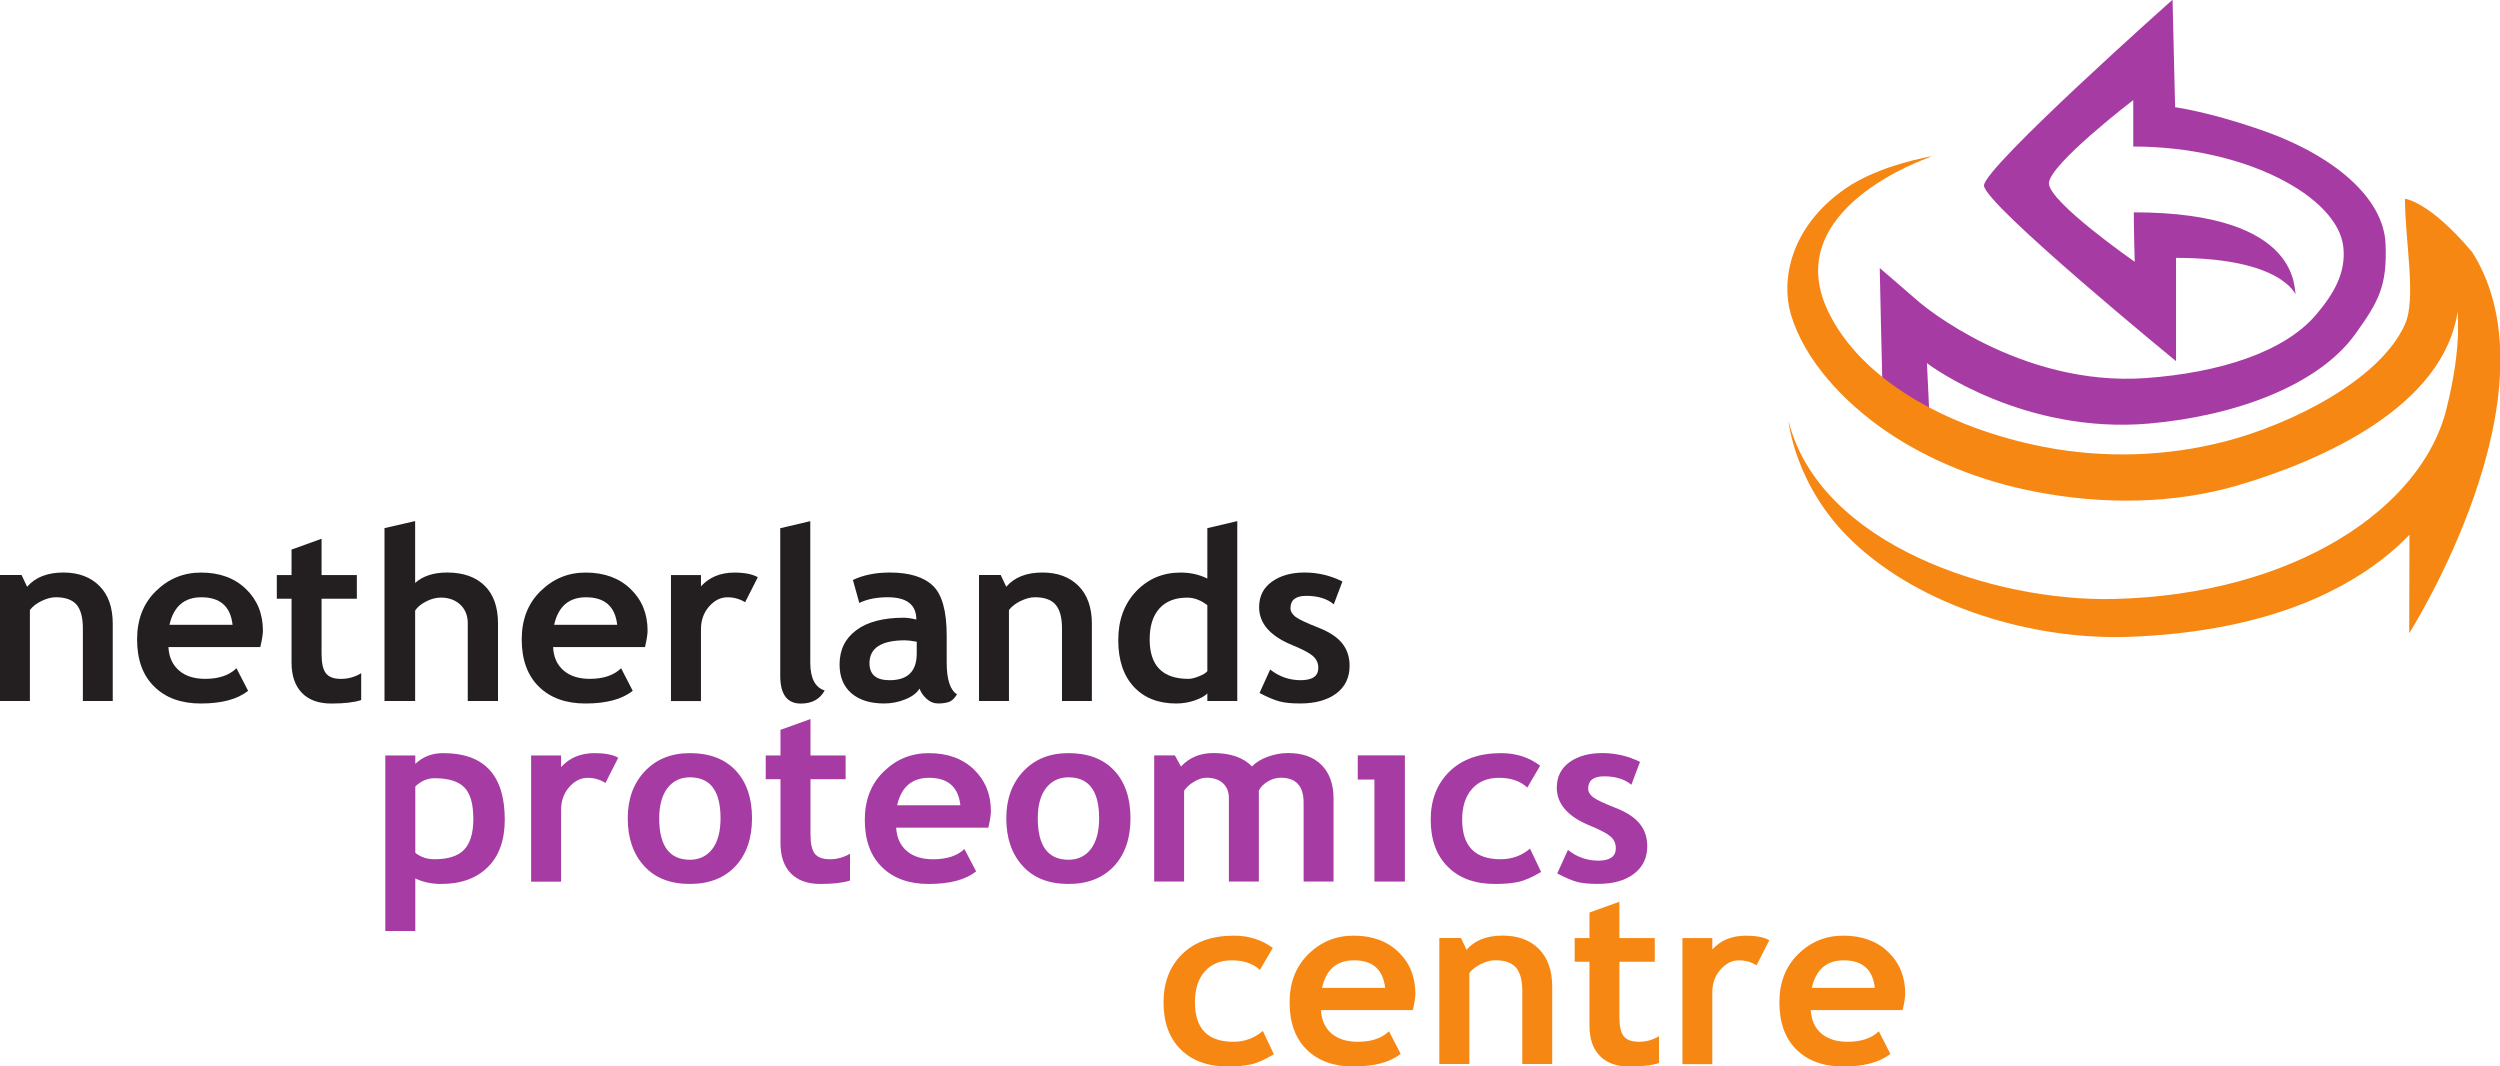 <?xml version="1.0" encoding="UTF-8" standalone="no"?>
<!-- Created with Inkscape (http://www.inkscape.org/) -->

<svg
   width="54.092mm"
   height="23.075mm"
   viewBox="0 0 54.092 23.075"
   version="1.1"
   id="svg1"
   inkscape:version="1.4 (86a8ad7, 2024-10-11)"
   sodipodi:docname="logo_text.svg"
   xmlns:inkscape="http://www.inkscape.org/namespaces/inkscape"
   xmlns:sodipodi="http://sodipodi.sourceforge.net/DTD/sodipodi-0.dtd"
   xmlns="http://www.w3.org/2000/svg"
   xmlns:svg="http://www.w3.org/2000/svg">
  <sodipodi:namedview
     id="namedview1"
     pagecolor="#ffffff"
     bordercolor="#666666"
     borderopacity="1.0"
     inkscape:showpageshadow="2"
     inkscape:pageopacity="0.0"
     inkscape:pagecheckerboard="0"
     inkscape:deskcolor="#d1d1d1"
     inkscape:document-units="mm"
     inkscape:zoom="3.1536195"
     inkscape:cx="210.71026"
     inkscape:cy="68.651275"
     inkscape:window-width="1920"
     inkscape:window-height="1129"
     inkscape:window-x="-8"
     inkscape:window-y="-8"
     inkscape:window-maximized="1"
     inkscape:current-layer="layer1" />
  <defs
     id="defs1">
    <clipPath
       clipPathUnits="userSpaceOnUse"
       id="clipPath42">
      <path
         d="M 0,875.906 H 629.291 V 0 H 0 Z"
         transform="translate(-468.224,-36.293)"
         id="path42" />
    </clipPath>
    <clipPath
       clipPathUnits="userSpaceOnUse"
       id="clipPath44">
      <path
         d="M 0,875.906 H 629.291 V 0 H 0 Z"
         transform="translate(-479.886,-36.509)"
         id="path44" />
    </clipPath>
    <clipPath
       clipPathUnits="userSpaceOnUse"
       id="clipPath46">
      <path
         d="M 0,875.906 H 629.291 V 0 H 0 Z"
         transform="translate(-483.184,-34.344)"
         id="path46" />
    </clipPath>
    <clipPath
       clipPathUnits="userSpaceOnUse"
       id="clipPath48">
      <path
         d="M 0,875.906 H 629.291 V 0 H 0 Z"
         transform="translate(-490.62,-36.738)"
         id="path48" />
    </clipPath>
    <clipPath
       clipPathUnits="userSpaceOnUse"
       id="clipPath50">
      <path
         d="M 0,875.906 H 629.291 V 0 H 0 Z"
         transform="translate(-497.777,-35.144)"
         id="path50" />
    </clipPath>
    <clipPath
       clipPathUnits="userSpaceOnUse"
       id="clipPath52">
      <path
         d="M 0,875.906 H 629.291 V 0 H 0 Z"
         transform="translate(-506.401,-34.344)"
         id="path52" />
    </clipPath>
    <clipPath
       clipPathUnits="userSpaceOnUse"
       id="clipPath54">
      <path
         d="M 0,875.906 H 629.291 V 0 H 0 Z"
         transform="translate(-522.707,-30.461)"
         id="path54" />
    </clipPath>
    <clipPath
       clipPathUnits="userSpaceOnUse"
       id="clipPath56">
      <path
         d="M 0,875.906 H 629.291 V 0 H 0 Z"
         transform="translate(-527.049,-30.461)"
         id="path56" />
    </clipPath>
    <clipPath
       clipPathUnits="userSpaceOnUse"
       id="clipPath58">
      <path
         d="M 0,875.906 H 629.291 V 0 H 0 Z"
         transform="translate(-537.211,-37.568)"
         id="path58" />
    </clipPath>
    <clipPath
       clipPathUnits="userSpaceOnUse"
       id="clipPath60">
      <path
         d="M 0,875.906 H 629.291 V 0 H 0 Z"
         transform="translate(-538.263,-30.961)"
         id="path60" />
    </clipPath>
    <clipPath
       clipPathUnits="userSpaceOnUse"
       id="clipPath62">
      <path
         d="M 0,875.906 H 629.291 V 0 H 0 Z"
         transform="translate(-447.833,-41.538)"
         id="path62" />
    </clipPath>
    <clipPath
       clipPathUnits="userSpaceOnUse"
       id="clipPath64">
      <path
         d="M 0,875.906 H 629.291 V 0 H 0 Z"
         transform="translate(-453.146,-46.212)"
         id="path64" />
    </clipPath>
    <clipPath
       clipPathUnits="userSpaceOnUse"
       id="clipPath66">
      <path
         d="M 0,875.906 H 629.291 V 0 H 0 Z"
         transform="translate(-460.632,-47.809)"
         id="path66" />
    </clipPath>
    <clipPath
       clipPathUnits="userSpaceOnUse"
       id="clipPath68">
      <path
         d="M 0,875.906 H 629.291 V 0 H 0 Z"
         transform="translate(-471.442,-41.538)"
         id="path68" />
    </clipPath>
    <clipPath
       clipPathUnits="userSpaceOnUse"
       id="clipPath70">
      <path
         d="M 0,875.906 H 629.291 V 0 H 0 Z"
         transform="translate(-476.739,-46.212)"
         id="path70" />
    </clipPath>
    <clipPath
       clipPathUnits="userSpaceOnUse"
       id="clipPath72">
      <path
         d="M 0,875.906 H 629.291 V 0 H 0 Z"
         transform="translate(-488.452,-47.595)"
         id="path72" />
    </clipPath>
    <clipPath
       clipPathUnits="userSpaceOnUse"
       id="clipPath74">
      <path
         d="M 0,875.906 H 629.291 V 0 H 0 Z"
         transform="translate(-490.607,-52.134)"
         id="path74" />
    </clipPath>
    <clipPath
       clipPathUnits="userSpaceOnUse"
       id="clipPath76">
      <path
         d="M 0,875.906 H 629.291 V 0 H 0 Z"
         transform="translate(-498.977,-45.171)"
         id="path76" />
    </clipPath>
    <clipPath
       clipPathUnits="userSpaceOnUse"
       id="clipPath78">
      <path
         d="M 0,875.906 H 629.291 V 0 H 0 Z"
         transform="translate(-507.885,-41.538)"
         id="path78" />
    </clipPath>
    <clipPath
       clipPathUnits="userSpaceOnUse"
       id="clipPath80">
      <path
         d="M 0,875.906 H 629.291 V 0 H 0 Z"
         transform="translate(-516.8,-47.41)"
         id="path80" />
    </clipPath>
    <clipPath
       clipPathUnits="userSpaceOnUse"
       id="clipPath82">
      <path
         d="M 0,875.906 H 629.291 V 0 H 0 Z"
         transform="translate(-520.001,-42.028)"
         id="path82" />
    </clipPath>
    <clipPath
       clipPathUnits="userSpaceOnUse"
       id="clipPath84">
      <path
         d="M 0,875.906 H 629.291 V 0 H 0 Z"
         transform="translate(-520.816,-26.391)"
         id="path84" />
    </clipPath>
    <clipPath
       clipPathUnits="userSpaceOnUse"
       id="clipPath86">
      <path
         d="M 0,875.906 H 629.291 V 0 H 0 Z"
         transform="translate(-523.838,-23.942)"
         id="path86" />
    </clipPath>
    <clipPath
       clipPathUnits="userSpaceOnUse"
       id="clipPath88">
      <path
         d="M 0,875.906 H 629.291 V 0 H 0 Z"
         transform="translate(-536.118,-19.271)"
         id="path88" />
    </clipPath>
    <clipPath
       clipPathUnits="userSpaceOnUse"
       id="clipPath90">
      <path
         d="M 0,875.906 H 629.291 V 0 H 0 Z"
         transform="translate(-540.239,-25.543)"
         id="path90" />
    </clipPath>
    <clipPath
       clipPathUnits="userSpaceOnUse"
       id="clipPath92">
      <path
         d="M 0,875.906 H 629.291 V 0 H 0 Z"
         transform="translate(-550.486,-25.327)"
         id="path92" />
    </clipPath>
    <clipPath
       clipPathUnits="userSpaceOnUse"
       id="clipPath94">
      <path
         d="M 0,875.906 H 629.291 V 0 H 0 Z"
         transform="translate(-553.875,-23.942)"
         id="path94" />
    </clipPath>
    <clipPath
       clipPathUnits="userSpaceOnUse"
       id="clipPath96">
      <path
         d="M 0,875.906 H 629.291 V 0 H 0 Z"
         transform="translate(-577.813,-79.302)"
         id="path96" />
    </clipPath>
    <clipPath
       clipPathUnits="userSpaceOnUse"
       id="clipPath98">
      <path
         d="M 0,875.906 H 629.291 V 0 H 0 Z"
         transform="translate(-561.114,-58.468)"
         id="path98" />
    </clipPath>
    <clipPath
       clipPathUnits="userSpaceOnUse"
       id="clipPath100">
      <path
         d="M 0,875.906 H 629.291 V 0 H 0 Z"
         transform="translate(-561.241,-74.96)"
         id="path100" />
    </clipPath>
  </defs>
  <g
     inkscape:label="Layer 1"
     inkscape:groupmode="layer"
     id="layer1"
     transform="translate(-13.494,-163.44)">
    <path
       id="path1"
       d="m 153.402,11.192 h 4.401 V 0.647 h -4.401 z"
       style="fill:#f68712;fill-opacity:1;fill-rule:nonzero;stroke:none;stroke-width:0.353" />
    <path
       id="path2"
       d="M 83.403,11.192 H 205.239 V 0.647 H 83.403 Z"
       style="fill:#9d138c;fill-opacity:1;fill-rule:nonzero;stroke:none;stroke-width:0.353" />
    <path
       id="path3"
       d="M 86.39,0.647 V 11.192 H 98.078 96.381 90.577 90.214 V 0.647 Z M 83.403,11.192 h 2.987 z"
       style="fill:#cb505f;fill-opacity:1;fill-rule:nonzero;stroke:none;stroke-width:0.353" />
    <path
       id="path4"
       d="M 17.023,11.192 H 86.39 V 0.647 H 17.023 Z"
       style="fill:#9d138c;fill-opacity:1;fill-rule:nonzero;stroke:none;stroke-width:0.353" />
    <path
       id="path5"
       d="M 28.978,11.192 H 42.318 V 0.647 H 28.978 Z m -0.35,0 h 0.35 z"
       style="fill:#ae2a7f;fill-opacity:1;fill-rule:nonzero;stroke:none;stroke-width:0.353" />
    <path
       id="path6"
       d="M 0.528,11.192 H 10.299 V 0.647 H 0.528 Z"
       style="fill:#f68712;fill-opacity:1;fill-rule:nonzero;stroke:none;stroke-width:0.353" />
    <path
       id="path7"
       d="M 130.442,0.647 V 11.192 h 47.263 -16.08 V 0.647 Z M 98.078,11.192 h 7.204 V 0.647 h -7.204 z"
       style="fill:#a1262c;fill-opacity:1;fill-rule:nonzero;stroke:none;stroke-width:0.353" />
    <path
       id="path8"
       d="m 123.171,11.192 h 7.271 V 0.647 h -7.271 z"
       style="fill:#a1262c;fill-opacity:1;fill-rule:nonzero;stroke:none;stroke-width:0.353" />
    <path
       id="path9"
       d="m 96.378,0.647 0.003,10.545 h 1.698 V 0.647 Z M 90.214,11.192 h 0.363 V 0.647 h -0.363 z"
       style="fill:#cb3b24;fill-opacity:1;fill-rule:nonzero;stroke:none;stroke-width:0.353" />
    <path
       id="path10"
       d="m 105.282,11.192 h 3.117 V 0.647 h -3.117 z"
       style="fill:#b12d29;fill-opacity:1;fill-rule:nonzero;stroke:none;stroke-width:0.353" />
    <path
       id="path11"
       d="m 117.672,11.192 h 5.499 V 0.647 h -5.499 z"
       style="fill:#b12d29;fill-opacity:1;fill-rule:nonzero;stroke:none;stroke-width:0.353" />
    <path
       id="path12"
       d="M 108.399,0.647 V 11.192 h 4.154 l -0.002,-10.545 z"
       style="fill:#d13e23;fill-opacity:1;fill-rule:nonzero;stroke:none;stroke-width:0.353" />
    <path
       id="path13"
       d="m 112.551,0.647 0.002,10.545 h 5.119 V 0.647 Z"
       style="fill:#d13e23;fill-opacity:1;fill-rule:nonzero;stroke:none;stroke-width:0.353" />
    <path
       id="path14"
       d="M 90.577,0.647 V 11.192 h 5.803 l -0.003,-10.545 z"
       style="fill:#cb2d26;fill-opacity:1;fill-rule:nonzero;stroke:none;stroke-width:0.353" />
    <path
       id="path15"
       d="m 28.628,11.192 h 0.351 V 0.647 h -0.351 z"
       style="fill:#b12d29;fill-opacity:1;fill-rule:nonzero;stroke:none;stroke-width:0.353" />
    <path
       id="path16"
       d="M 10.299,11.192 H 17.023 V 0.647 h -6.724 z"
       style="fill:#f1511b;fill-opacity:1;fill-rule:nonzero;stroke:none;stroke-width:0.353" />
    <path
       id="path17"
       d="M 17.023,11.192 H 28.627 V 0.647 H 17.023 Z"
       style="fill:#b12d29;fill-opacity:1;fill-rule:nonzero;stroke:none;stroke-width:0.353" />
    <path
       id="path18"
       d="m 205.239,11.192 h 0.017 V 0.647 h -0.017 z"
       style="fill:#f68712;fill-opacity:1;fill-rule:nonzero;stroke:none;stroke-width:0.353" />
    <path
       id="path19"
       d="m 177.705,11.192 h 32.07 V 0.647 h -32.07 z"
       style="fill:#a1262c;fill-opacity:1;fill-rule:nonzero;stroke:none;stroke-width:0.353" />
    <path
       id="path20"
       d="m 161.625,11.192 h 16.08 V 0.647 h -16.08 z"
       style="fill:#a1262c;fill-opacity:1;fill-rule:nonzero;stroke:none;stroke-width:0.353" />
    <path
       id="path41"
       d="m 0,0 v -4.067 c 0.332,-0.264 0.725,-0.393 1.172,-0.393 0.846,0 1.46,0.2 1.828,0.593 0.373,0.398 0.557,1.027 0.557,1.881 0,0.913 -0.184,1.559 -0.553,1.931 C 2.634,0.322 2.028,0.506 1.177,0.506 0.735,0.506 0.345,0.335 0,0 M 0,-5.638 V -8.857 H -1.839 V 1.902 H 0 V 1.383 c 0.459,0.443 1.027,0.662 1.705,0.662 2.521,0 3.778,-1.356 3.778,-4.068 0,-1.265 -0.348,-2.246 -1.048,-2.926 C 3.741,-5.631 2.793,-5.975 1.586,-5.975 1.003,-5.975 0.479,-5.863 0,-5.638"
       style="fill:#a53ba3;fill-opacity:1;fill-rule:nonzero;stroke:none"
       transform="matrix(0.353,0,0,-0.353,22.48,180.457)"
       clip-path="url(#clipPath42)" />
    <path
       id="path43"
       d="m 0,0 c -0.33,0.211 -0.693,0.316 -1.084,0.316 -0.426,0 -0.805,-0.188 -1.138,-0.568 -0.333,-0.384 -0.497,-0.847 -0.497,-1.394 v -4.402 h -1.836 v 7.735 h 1.836 V 0.976 c 0.517,0.57 1.204,0.853 2.056,0.853 0.628,0 1.111,-0.092 1.447,-0.281 z"
       style="fill:#a53ba3;fill-opacity:1;fill-rule:nonzero;stroke:none"
       transform="matrix(0.353,0,0,-0.353,26.594,180.381)"
       clip-path="url(#clipPath44)" />
    <path
       id="path45"
       d="m 0,0 c 0,-1.691 0.627,-2.541 1.879,-2.541 0.58,0 1.037,0.219 1.376,0.657 C 3.593,-1.442 3.76,-0.812 3.76,0 3.76,1.676 3.136,2.511 1.879,2.511 1.307,2.511 0.849,2.291 0.505,1.85 0.171,1.407 0,0.791 0,0 m -1.928,0 c 0,1.183 0.349,2.142 1.048,2.883 0.701,0.74 1.62,1.111 2.759,1.111 1.21,0 2.141,-0.358 2.811,-1.067 C 5.353,2.218 5.689,1.242 5.689,0 5.689,-1.229 5.348,-2.21 4.674,-2.937 3.99,-3.662 3.063,-4.025 1.879,-4.025 c -1.201,0 -2.136,0.366 -2.803,1.101 C -1.592,-2.19 -1.928,-1.217 -1.928,0"
       style="fill:#a53ba3;fill-opacity:1;fill-rule:nonzero;stroke:none"
       transform="matrix(0.353,0,0,-0.353,27.757,181.145)"
       clip-path="url(#clipPath46)" />
    <path
       id="path47"
       d="M 0,0 H -0.904 V 1.457 H 0 v 1.571 l 1.84,0.66 V 1.457 H 3.993 V 0 H 1.84 v -3.389 c 0,-0.557 0.087,-0.948 0.263,-1.175 0.175,-0.226 0.485,-0.341 0.924,-0.341 0.441,0 0.852,0.115 1.236,0.341 V -6.208 C 3.832,-6.35 3.225,-6.42 2.441,-6.42 1.658,-6.42 1.053,-6.2 0.634,-5.769 0.212,-5.335 0,-4.714 0,-3.907 Z"
       style="fill:#a53ba3;fill-opacity:1;fill-rule:nonzero;stroke:none"
       transform="matrix(0.353,0,0,-0.353,30.381,180.3)"
       clip-path="url(#clipPath48)" />
    <path
       id="path49"
       d="M 0,0 H 3.877 C 3.751,1.123 3.115,1.682 1.962,1.682 0.909,1.682 0.257,1.123 0,0 M 5.592,-1.374 H -0.06 c 0.038,-0.611 0.251,-1.088 0.649,-1.426 0.397,-0.344 0.938,-0.511 1.614,-0.511 0.843,0 1.483,0.209 1.921,0.627 l 0.719,-1.371 c -0.652,-0.515 -1.62,-0.77 -2.91,-0.77 -1.211,0 -2.166,0.344 -2.864,1.035 -0.706,0.692 -1.05,1.655 -1.05,2.894 0,1.217 0.381,2.202 1.155,2.957 0.771,0.755 1.691,1.133 2.772,1.133 1.143,0 2.067,-0.335 2.762,-1.003 0.692,-0.669 1.04,-1.52 1.04,-2.556 0,-0.221 -0.054,-0.56 -0.156,-1.009"
       style="fill:#a53ba3;fill-opacity:1;fill-rule:nonzero;stroke:none"
       transform="matrix(0.353,0,0,-0.353,32.905,180.863)"
       clip-path="url(#clipPath50)" />
    <path
       id="path51"
       d="m 0,0 c 0,-1.691 0.626,-2.541 1.883,-2.541 0.575,0 1.034,0.219 1.372,0.657 C 3.59,-1.442 3.761,-0.812 3.761,0 3.761,1.676 3.133,2.511 1.883,2.511 1.305,2.511 0.848,2.291 0.505,1.85 0.165,1.407 0,0.791 0,0 m -1.929,0 c 0,1.183 0.351,2.142 1.047,2.883 0.698,0.74 1.618,1.111 2.765,1.111 1.2,0 2.138,-0.358 2.803,-1.067 C 5.351,2.218 5.683,1.242 5.683,0 5.683,-1.229 5.348,-2.21 4.67,-2.937 3.99,-3.662 3.059,-4.025 1.883,-4.025 c -1.204,0 -2.144,0.366 -2.806,1.101 -0.67,0.734 -1.006,1.707 -1.006,2.924"
       style="fill:#a53ba3;fill-opacity:1;fill-rule:nonzero;stroke:none"
       transform="matrix(0.353,0,0,-0.353,35.948,181.145)"
       clip-path="url(#clipPath52)" />
    <path
       id="path53"
       d="M 0,0 V 4.845 C 0,5.856 -0.47,6.364 -1.399,6.364 -1.678,6.364 -1.947,6.286 -2.206,6.129 -2.461,5.969 -2.64,5.789 -2.744,5.58 V 0 h -1.837 v 5.125 c 0,0.379 -0.124,0.681 -0.365,0.905 -0.242,0.222 -0.581,0.334 -1.023,0.334 -0.232,0 -0.487,-0.082 -0.759,-0.251 C -7,5.947 -7.2,5.768 -7.326,5.564 V 0 h -1.832 v 7.734 h 1.267 l 0.373,-0.683 c 0.518,0.551 1.173,0.826 1.988,0.826 1.046,0 1.837,-0.275 2.37,-0.826 0.228,0.253 0.555,0.453 0.965,0.603 0.414,0.148 0.827,0.223 1.238,0.223 0.884,0 1.572,-0.241 2.059,-0.735 C 1.589,6.646 1.834,5.969 1.834,5.104 V 0 Z"
       style="fill:#a53ba3;fill-opacity:1;fill-rule:nonzero;stroke:none"
       transform="matrix(0.353,0,0,-0.353,41.7,182.514)"
       clip-path="url(#clipPath54)" />
    <path
       id="path55"
       d="M 0,0 V 6.252 H -1.021 V 7.734 H 1.867 V 0 Z"
       style="fill:#a53ba3;fill-opacity:1;fill-rule:nonzero;stroke:none"
       transform="matrix(0.353,0,0,-0.353,43.232,182.514)"
       clip-path="url(#clipPath56)" />
    <path
       id="path57"
       d="m 0,0 -0.783,-1.34 c -0.433,0.4 -1.011,0.597 -1.737,0.597 -0.698,0 -1.25,-0.224 -1.655,-0.682 -0.404,-0.456 -0.603,-1.082 -0.603,-1.884 0,-1.62 0.785,-2.426 2.357,-2.426 0.688,0 1.286,0.217 1.803,0.651 l 0.679,-1.428 c -0.533,-0.318 -1,-0.526 -1.406,-0.614 -0.396,-0.087 -0.871,-0.124 -1.416,-0.124 -1.218,0 -2.182,0.344 -2.885,1.042 -0.705,0.694 -1.06,1.664 -1.06,2.899 0,1.218 0.387,2.2 1.154,2.957 0.774,0.748 1.83,1.122 3.162,1.122 C -1.476,0.77 -0.675,0.512 0,0"
       style="fill:#a53ba3;fill-opacity:1;fill-rule:nonzero;stroke:none"
       transform="matrix(0.353,0,0,-0.353,46.817,180.007)"
       clip-path="url(#clipPath58)" />
    <path
       id="path59"
       d="M 0,0 0.656,1.44 C 1.205,1.001 1.823,0.783 2.518,0.783 3.232,0.783 3.59,1.038 3.59,1.538 3.59,1.83 3.484,2.078 3.268,2.261 3.047,2.45 2.629,2.675 2.007,2.928 0.652,3.479 -0.029,4.259 -0.029,5.255 c 0,0.672 0.263,1.187 0.783,1.566 0.522,0.37 1.19,0.556 2.005,0.556 0.819,0 1.593,-0.184 2.314,-0.542 L 4.543,5.434 C 4.142,5.777 3.581,5.951 2.863,5.951 2.224,5.951 1.896,5.701 1.896,5.201 1.896,4.997 2.001,4.82 2.215,4.658 2.422,4.504 2.875,4.287 3.564,4.022 4.256,3.75 4.751,3.428 5.056,3.044 5.362,2.669 5.516,2.207 5.516,1.667 5.516,0.95 5.242,0.388 4.698,-0.026 4.156,-0.438 3.421,-0.643 2.484,-0.643 1.957,-0.643 1.535,-0.605 1.222,-0.521 0.901,-0.434 0.497,-0.265 0,0"
       style="fill:#a53ba3;fill-opacity:1;fill-rule:nonzero;stroke:none"
       transform="matrix(0.353,0,0,-0.353,47.188,182.338)"
       clip-path="url(#clipPath60)" />
    <path
       id="path61"
       d="M 0,0 V 4.46 C 0,5.119 -0.131,5.597 -0.385,5.903 -0.648,6.206 -1.071,6.358 -1.658,6.358 -1.931,6.358 -2.22,6.28 -2.527,6.132 -2.838,5.984 -3.074,5.801 -3.247,5.575 V 0 h -1.835 v 7.721 h 1.325 l 0.339,-0.72 c 0.499,0.579 1.241,0.873 2.221,0.873 0.935,0 1.676,-0.28 2.218,-0.829 0.543,-0.547 0.81,-1.32 0.81,-2.305 V 0 Z"
       style="fill:#231f20;fill-opacity:1;fill-rule:nonzero;stroke:none"
       transform="matrix(0.353,0,0,-0.353,15.287,178.607)"
       clip-path="url(#clipPath62)" />
    <path
       id="path63"
       d="M 0,0 H 3.867 C 3.741,1.124 3.106,1.685 1.956,1.685 0.907,1.685 0.256,1.124 0,0 m 5.568,-1.365 h -5.633 c 0.034,-0.618 0.252,-1.094 0.651,-1.439 0.394,-0.342 0.932,-0.511 1.605,-0.511 0.84,0 1.479,0.222 1.914,0.651 l 0.714,-1.382 c -0.648,-0.521 -1.615,-0.78 -2.903,-0.78 -1.203,0 -2.153,0.346 -2.853,1.039 -0.702,0.688 -1.048,1.651 -1.048,2.891 0,1.216 0.382,2.206 1.149,2.956 0.77,0.757 1.692,1.14 2.768,1.14 1.142,0 2.061,-0.337 2.753,-1.006 0.697,-0.669 1.042,-1.52 1.042,-2.556 0,-0.223 -0.055,-0.555 -0.159,-1.003"
       style="fill:#231f20;fill-opacity:1;fill-rule:nonzero;stroke:none"
       transform="matrix(0.353,0,0,-0.353,17.161,176.958)"
       clip-path="url(#clipPath64)" />
    <path
       id="path65"
       d="M 0,0 H -0.903 V 1.45 H 0 V 3.014 L 1.841,3.678 V 1.45 H 4.003 V 0 H 1.841 v -3.392 c 0,-0.552 0.086,-0.946 0.262,-1.171 0.176,-0.233 0.486,-0.349 0.926,-0.349 0.445,0 0.857,0.116 1.24,0.349 V -6.211 C 3.843,-6.351 3.234,-6.423 2.444,-6.423 1.658,-6.423 1.057,-6.207 0.636,-5.771 0.214,-5.338 0,-4.716 0,-3.911 Z"
       style="fill:#231f20;fill-opacity:1;fill-rule:nonzero;stroke:none"
       transform="matrix(0.353,0,0,-0.353,19.802,176.395)"
       clip-path="url(#clipPath66)" />
    <path
       id="path67"
       d="M 0,0 V 4.757 C 0,5.231 -0.153,5.617 -0.457,5.903 -0.764,6.188 -1.158,6.337 -1.65,6.337 -1.951,6.337 -2.256,6.256 -2.567,6.094 -2.873,5.934 -3.095,5.746 -3.226,5.543 V 0 h -1.878 v 10.596 l 1.878,0.432 V 7.235 c 0.474,0.424 1.129,0.639 1.964,0.639 0.991,0 1.754,-0.273 2.301,-0.812 0.54,-0.533 0.814,-1.3 0.814,-2.301 L 1.853,0 Z"
       style="fill:#231f20;fill-opacity:1;fill-rule:nonzero;stroke:none"
       transform="matrix(0.353,0,0,-0.353,23.615,178.607)"
       clip-path="url(#clipPath68)" />
    <path
       id="path69"
       d="M 0,0 H 3.864 C 3.738,1.124 3.1,1.685 1.955,1.685 0.905,1.685 0.253,1.124 0,0 m 5.569,-1.365 h -5.634 c 0.027,-0.618 0.249,-1.094 0.645,-1.439 0.399,-0.342 0.933,-0.511 1.605,-0.511 0.842,0 1.479,0.222 1.919,0.651 L 4.816,-4.046 C 4.169,-4.567 3.2,-4.826 1.915,-4.826 c -1.203,0 -2.157,0.346 -2.859,1.039 -0.693,0.688 -1.044,1.651 -1.044,2.891 0,1.216 0.384,2.206 1.153,2.956 0.77,0.757 1.685,1.14 2.763,1.14 1.145,0 2.062,-0.337 2.757,-1.006 0.694,-0.669 1.042,-1.52 1.042,-2.556 0,-0.223 -0.054,-0.555 -0.158,-1.003"
       style="fill:#231f20;fill-opacity:1;fill-rule:nonzero;stroke:none"
       transform="matrix(0.353,0,0,-0.353,25.484,176.958)"
       clip-path="url(#clipPath70)" />
    <path
       id="path71"
       d="m 0,0 c -0.326,0.199 -0.687,0.302 -1.079,0.302 -0.43,0 -0.804,-0.192 -1.136,-0.572 -0.33,-0.377 -0.491,-0.846 -0.491,-1.391 v -4.396 h -1.839 v 7.721 h 1.839 v -0.69 c 0.513,0.559 1.196,0.843 2.046,0.843 0.626,0 1.108,-0.097 1.439,-0.284 z"
       style="fill:#231f20;fill-opacity:1;fill-rule:nonzero;stroke:none"
       transform="matrix(0.353,0,0,-0.353,29.616,176.47)"
       clip-path="url(#clipPath72)" />
    <path
       id="path73"
       d="m 0,0 1.841,0.433 v -8.669 c 0,-0.954 0.295,-1.526 0.883,-1.708 -0.29,-0.536 -0.776,-0.804 -1.466,-0.804 -0.834,0 -1.258,0.565 -1.258,1.703 z"
       style="fill:#231f20;fill-opacity:1;fill-rule:nonzero;stroke:none"
       transform="matrix(0.353,0,0,-0.353,30.376,174.869)"
       clip-path="url(#clipPath74)" />
    <path
       id="path75"
       d="m 0,0 c -0.316,0.059 -0.552,0.087 -0.709,0.087 -1.461,0 -2.187,-0.469 -2.187,-1.403 0,-0.699 0.413,-1.042 1.232,-1.042 1.109,0 1.664,0.542 1.664,1.633 z m 0.172,-2.873 c -0.162,-0.27 -0.454,-0.489 -0.868,-0.657 -0.417,-0.17 -0.85,-0.255 -1.301,-0.255 -0.849,0 -1.52,0.208 -2.004,0.624 -0.484,0.419 -0.728,1.003 -0.728,1.768 0,0.895 0.343,1.598 1.027,2.102 0.683,0.51 1.654,0.762 2.916,0.762 0.216,0 0.469,-0.04 0.762,-0.11 0,0.91 -0.587,1.365 -1.755,1.365 -0.692,0 -1.273,-0.119 -1.741,-0.35 l -0.391,1.409 c 0.633,0.303 1.389,0.456 2.259,0.456 1.207,0 2.085,-0.273 2.646,-0.811 C 1.555,2.896 1.837,1.874 1.837,0.377 v -1.65 c 0,-1.036 0.21,-1.687 0.631,-1.95 C 2.314,-3.479 2.146,-3.637 1.96,-3.696 1.771,-3.756 1.558,-3.785 1.316,-3.785 c -0.262,0 -0.501,0.094 -0.713,0.288 -0.21,0.192 -0.354,0.402 -0.431,0.624"
       style="fill:#231f20;fill-opacity:1;fill-rule:nonzero;stroke:none"
       transform="matrix(0.353,0,0,-0.353,33.329,177.325)"
       clip-path="url(#clipPath76)" />
    <path
       id="path77"
       d="M 0,0 V 4.46 C 0,5.119 -0.131,5.597 -0.392,5.903 -0.65,6.206 -1.071,6.358 -1.66,6.358 -1.93,6.358 -2.223,6.28 -2.527,6.132 -2.839,5.984 -3.077,5.801 -3.251,5.575 V 0 h -1.835 v 7.721 h 1.33 l 0.339,-0.72 c 0.499,0.579 1.236,0.873 2.217,0.873 0.938,0 1.678,-0.28 2.221,-0.829 C 1.559,6.498 1.832,5.725 1.832,4.74 V 0 Z"
       style="fill:#231f20;fill-opacity:1;fill-rule:nonzero;stroke:none"
       transform="matrix(0.353,0,0,-0.353,36.472,178.607)"
       clip-path="url(#clipPath78)" />
    <path
       id="path79"
       d="m 0,0 c -0.394,0.308 -0.806,0.465 -1.23,0.465 -0.742,0 -1.311,-0.223 -1.708,-0.664 -0.399,-0.442 -0.597,-1.074 -0.597,-1.896 0,-1.611 0.793,-2.419 2.377,-2.419 0.175,0 0.391,0.053 0.649,0.159 0.257,0.101 0.429,0.207 0.509,0.315 z m 0,-5.872 v 0.466 c -0.153,-0.164 -0.414,-0.303 -0.779,-0.432 -0.361,-0.123 -0.74,-0.186 -1.127,-0.186 -1.106,0 -1.967,0.343 -2.602,1.025 -0.632,0.682 -0.952,1.636 -0.952,2.859 0,1.222 0.363,2.217 1.091,2.989 0.726,0.766 1.636,1.153 2.731,1.153 0.599,0 1.143,-0.125 1.638,-0.367 V 4.724 L 1.835,5.156 V -5.872 Z"
       style="fill:#231f20;fill-opacity:1;fill-rule:nonzero;stroke:none"
       transform="matrix(0.353,0,0,-0.353,39.617,176.535)"
       clip-path="url(#clipPath80)" />
    <path
       id="path81"
       d="M 0,0 0.652,1.437 C 1.206,1.002 1.828,0.784 2.523,0.784 c 0.719,0 1.08,0.25 1.08,0.752 0,0.296 -0.111,0.536 -0.327,0.725 -0.215,0.192 -0.634,0.413 -1.26,0.67 -1.358,0.555 -2.041,1.33 -2.041,2.325 0,0.671 0.261,1.192 0.784,1.566 0.521,0.374 1.187,0.562 2,0.562 0.822,0 1.597,-0.187 2.322,-0.549 L 4.552,5.434 C 4.147,5.78 3.581,5.954 2.862,5.954 2.221,5.954 1.898,5.701 1.898,5.198 1.898,5.001 2.006,4.823 2.216,4.658 2.43,4.504 2.88,4.291 3.568,4.021 4.262,3.754 4.761,3.428 5.063,3.05 5.368,2.669 5.521,2.205 5.521,1.669 5.521,0.953 5.253,0.384 4.709,-0.026 4.162,-0.435 3.424,-0.643 2.489,-0.643 1.96,-0.643 1.538,-0.602 1.22,-0.515 0.906,-0.431 0.493,-0.26 0,0"
       style="fill:#231f20;fill-opacity:1;fill-rule:nonzero;stroke:none"
       transform="matrix(0.353,0,0,-0.353,40.746,178.434)"
       clip-path="url(#clipPath82)" />
    <path
       id="path83"
       d="m 0,0 -0.788,-1.345 c -0.429,0.39 -1.006,0.585 -1.729,0.585 -0.698,0 -1.246,-0.226 -1.652,-0.681 -0.403,-0.455 -0.603,-1.08 -0.603,-1.887 0,-1.619 0.783,-2.425 2.362,-2.425 0.677,0 1.28,0.221 1.801,0.665 l 0.675,-1.427 c -0.539,-0.33 -1.003,-0.537 -1.403,-0.622 -0.402,-0.089 -0.875,-0.132 -1.418,-0.132 -1.222,0 -2.179,0.349 -2.886,1.045 -0.703,0.692 -1.056,1.659 -1.056,2.896 0,1.222 0.385,2.208 1.154,2.958 0.778,0.753 1.819,1.122 3.152,1.122 C -1.475,0.752 -0.679,0.5 0,0"
       style="fill:#f68712;fill-opacity:1;fill-rule:nonzero;stroke:none"
       transform="matrix(0.353,0,0,-0.353,41.033,183.95)"
       clip-path="url(#clipPath84)" />
    <path
       id="path85"
       d="M 0,0 H 3.868 C 3.739,1.129 3.1,1.688 1.953,1.688 0.903,1.688 0.252,1.129 0,0 m 5.567,-1.361 h -5.632 c 0.031,-0.613 0.246,-1.092 0.645,-1.436 0.396,-0.338 0.933,-0.508 1.608,-0.508 0.838,0 1.476,0.213 1.913,0.646 L 4.818,-4.046 C 4.17,-4.561 3.2,-4.82 1.915,-4.82 c -1.206,0 -2.152,0.348 -2.856,1.034 -0.699,0.689 -1.049,1.658 -1.049,2.896 0,1.214 0.386,2.201 1.151,2.959 C -0.068,2.825 0.854,3.2 1.931,3.2 3.076,3.2 3.994,2.866 4.684,2.194 5.376,1.53 5.719,0.677 5.719,-0.361 c 0,-0.217 -0.052,-0.555 -0.152,-1"
       style="fill:#f68712;fill-opacity:1;fill-rule:nonzero;stroke:none"
       transform="matrix(0.353,0,0,-0.353,42.099,184.814)"
       clip-path="url(#clipPath86)" />
    <path
       id="path87"
       d="M 0,0 V 4.463 C 0,5.123 -0.127,5.602 -0.386,5.909 -0.645,6.209 -1.071,6.36 -1.653,6.36 -1.928,6.36 -2.221,6.289 -2.527,6.134 -2.834,5.988 -3.073,5.803 -3.246,5.584 V 0 h -1.84 v 7.726 h 1.327 l 0.341,-0.725 c 0.499,0.581 1.242,0.871 2.217,0.871 0.939,0 1.676,-0.274 2.221,-0.822 C 1.563,6.495 1.832,5.732 1.832,4.739 V 0 Z"
       style="fill:#f68712;fill-opacity:1;fill-rule:nonzero;stroke:none"
       transform="matrix(0.353,0,0,-0.353,46.432,186.462)"
       clip-path="url(#clipPath88)" />
    <path
       id="path89"
       d="M 0,0 H -0.906 V 1.453 H 0 v 1.564 l 1.834,0.66 V 1.453 H 4.002 V 0 H 1.834 v -3.393 c 0,-0.549 0.087,-0.946 0.265,-1.171 0.176,-0.231 0.49,-0.341 0.929,-0.341 0.443,0 0.853,0.11 1.236,0.343 V -6.207 C 3.84,-6.352 3.231,-6.421 2.44,-6.421 1.657,-6.421 1.053,-6.204 0.636,-5.77 0.207,-5.336 0,-4.714 0,-3.912 Z"
       style="fill:#f68712;fill-opacity:1;fill-rule:nonzero;stroke:none"
       transform="matrix(0.353,0,0,-0.353,47.885,184.249)"
       clip-path="url(#clipPath90)" />
    <path
       id="path91"
       d="m 0,0 c -0.327,0.204 -0.688,0.304 -1.083,0.304 -0.424,0 -0.803,-0.189 -1.131,-0.572 -0.332,-0.376 -0.497,-0.839 -0.497,-1.393 v -4.396 h -1.831 v 7.726 h 1.831 V 0.972 c 0.515,0.563 1.195,0.843 2.054,0.843 0.627,0 1.101,-0.09 1.439,-0.277 z"
       style="fill:#f68712;fill-opacity:1;fill-rule:nonzero;stroke:none"
       transform="matrix(0.353,0,0,-0.353,51.5,184.326)"
       clip-path="url(#clipPath92)" />
    <path
       id="path93"
       d="M 0,0 H 3.865 C 3.734,1.129 3.098,1.688 1.958,1.688 0.908,1.688 0.256,1.129 0,0 m 5.567,-1.361 h -5.633 c 0.038,-0.613 0.248,-1.092 0.648,-1.436 0.399,-0.338 0.935,-0.508 1.605,-0.508 0.841,0 1.48,0.213 1.919,0.646 L 4.814,-4.046 C 4.167,-4.561 3.203,-4.82 1.917,-4.82 c -1.208,0 -2.158,0.348 -2.859,1.034 -0.698,0.689 -1.046,1.658 -1.046,2.896 0,1.214 0.383,2.201 1.151,2.959 C -0.066,2.825 0.852,3.2 1.927,3.2 3.071,3.2 3.992,2.866 4.686,2.194 5.379,1.53 5.724,0.677 5.724,-0.361 c 0,-0.217 -0.054,-0.555 -0.157,-1"
       style="fill:#f68712;fill-opacity:1;fill-rule:nonzero;stroke:none"
       transform="matrix(0.353,0,0,-0.353,52.696,184.814)"
       clip-path="url(#clipPath94)" />
    <path
       id="path97"
       d="M 0,0 -0.179,3.791 C 0.105,3.55 5.804,-0.573 13.409,0.082 c 5.407,0.471 10.448,2.389 12.672,5.494 1.422,1.985 1.957,2.935 1.849,5.519 -0.105,2.774 -3.091,5.436 -7.753,7.03 -3.183,1.091 -5.145,1.348 -5.145,1.348 l -0.156,6.59 c 0,0 -11.558,-10.271 -11.558,-11.391 0,-1.123 11.771,-10.764 11.771,-10.764 v 6.331 c 6.53,0 7.342,-2.279 7.342,-2.279 -0.154,0.13 0.57,5.07 -9.931,5.07 0,-1.099 0.057,-3.032 0.057,-3.032 0,0 -5.26,3.661 -5.26,4.81 0,1.144 5.169,5.103 5.169,5.103 v -2.847 c 6.883,0 12.518,-3.074 12.874,-6.129 C 25.525,9.356 24.779,8.06 23.674,6.756 21.729,4.469 17.769,3.195 13.206,2.869 5.456,2.33 -0.566,7.451 -0.626,7.505 l -2.446,2.113 0.069,-3.194 0.152,-6.485 z"
       style="fill:#a53ba3;fill-opacity:1;fill-rule:nonzero;stroke:none"
       transform="matrix(0.353,0,0,-0.353,55.25,172.634)"
       clip-path="url(#clipPath98)" />
    <path
       id="path99"
       d="m 0,0 c -0.092,-0.049 -3.206,-0.527 -5.334,-2.016 -3.387,-2.364 -3.911,-5.63 -3.312,-7.678 0.813,-2.776 3.207,-5.381 5.89,-7.204 2.582,-1.754 5.728,-3.029 9.098,-3.677 4.087,-0.792 8.407,-0.779 12.405,0.388 5.077,1.492 12.684,4.805 13.493,10.765 -0.1,-0.098 0.348,-1.908 -0.71,-6.118 -1.518,-6.055 -9.333,-11.357 -20.415,-11.611 -7.265,-0.164 -17.982,3.278 -19.904,10.916 0,0 0.372,-4.01 3.925,-7.384 4.271,-4.067 11.15,-6.061 16.926,-5.852 15.675,0.561 19.192,8.942 19.369,9.284 l -2.156,-1.615 -0.019,-7.446 c 0,0 9.341,14.667 3.866,23.352 -2.645,3.139 -4.126,3.276 -4.126,3.276 0.011,-2.68 0.711,-6.108 0,-7.697 -1.52,-3.4 -6.955,-6.116 -10.987,-7.168 -3.605,-0.938 -7.446,-1.058 -11.109,-0.351 -6.061,1.174 -11.323,4.195 -13.285,8.367 -2.945,6.249 6.109,9.331 6.182,9.369 z"
       style="fill:#f68712;fill-opacity:1;fill-rule:nonzero;stroke:none"
       transform="matrix(0.353,0,0,-0.353,55.294,166.816)"
       clip-path="url(#clipPath100)" />
  </g>
</svg>
